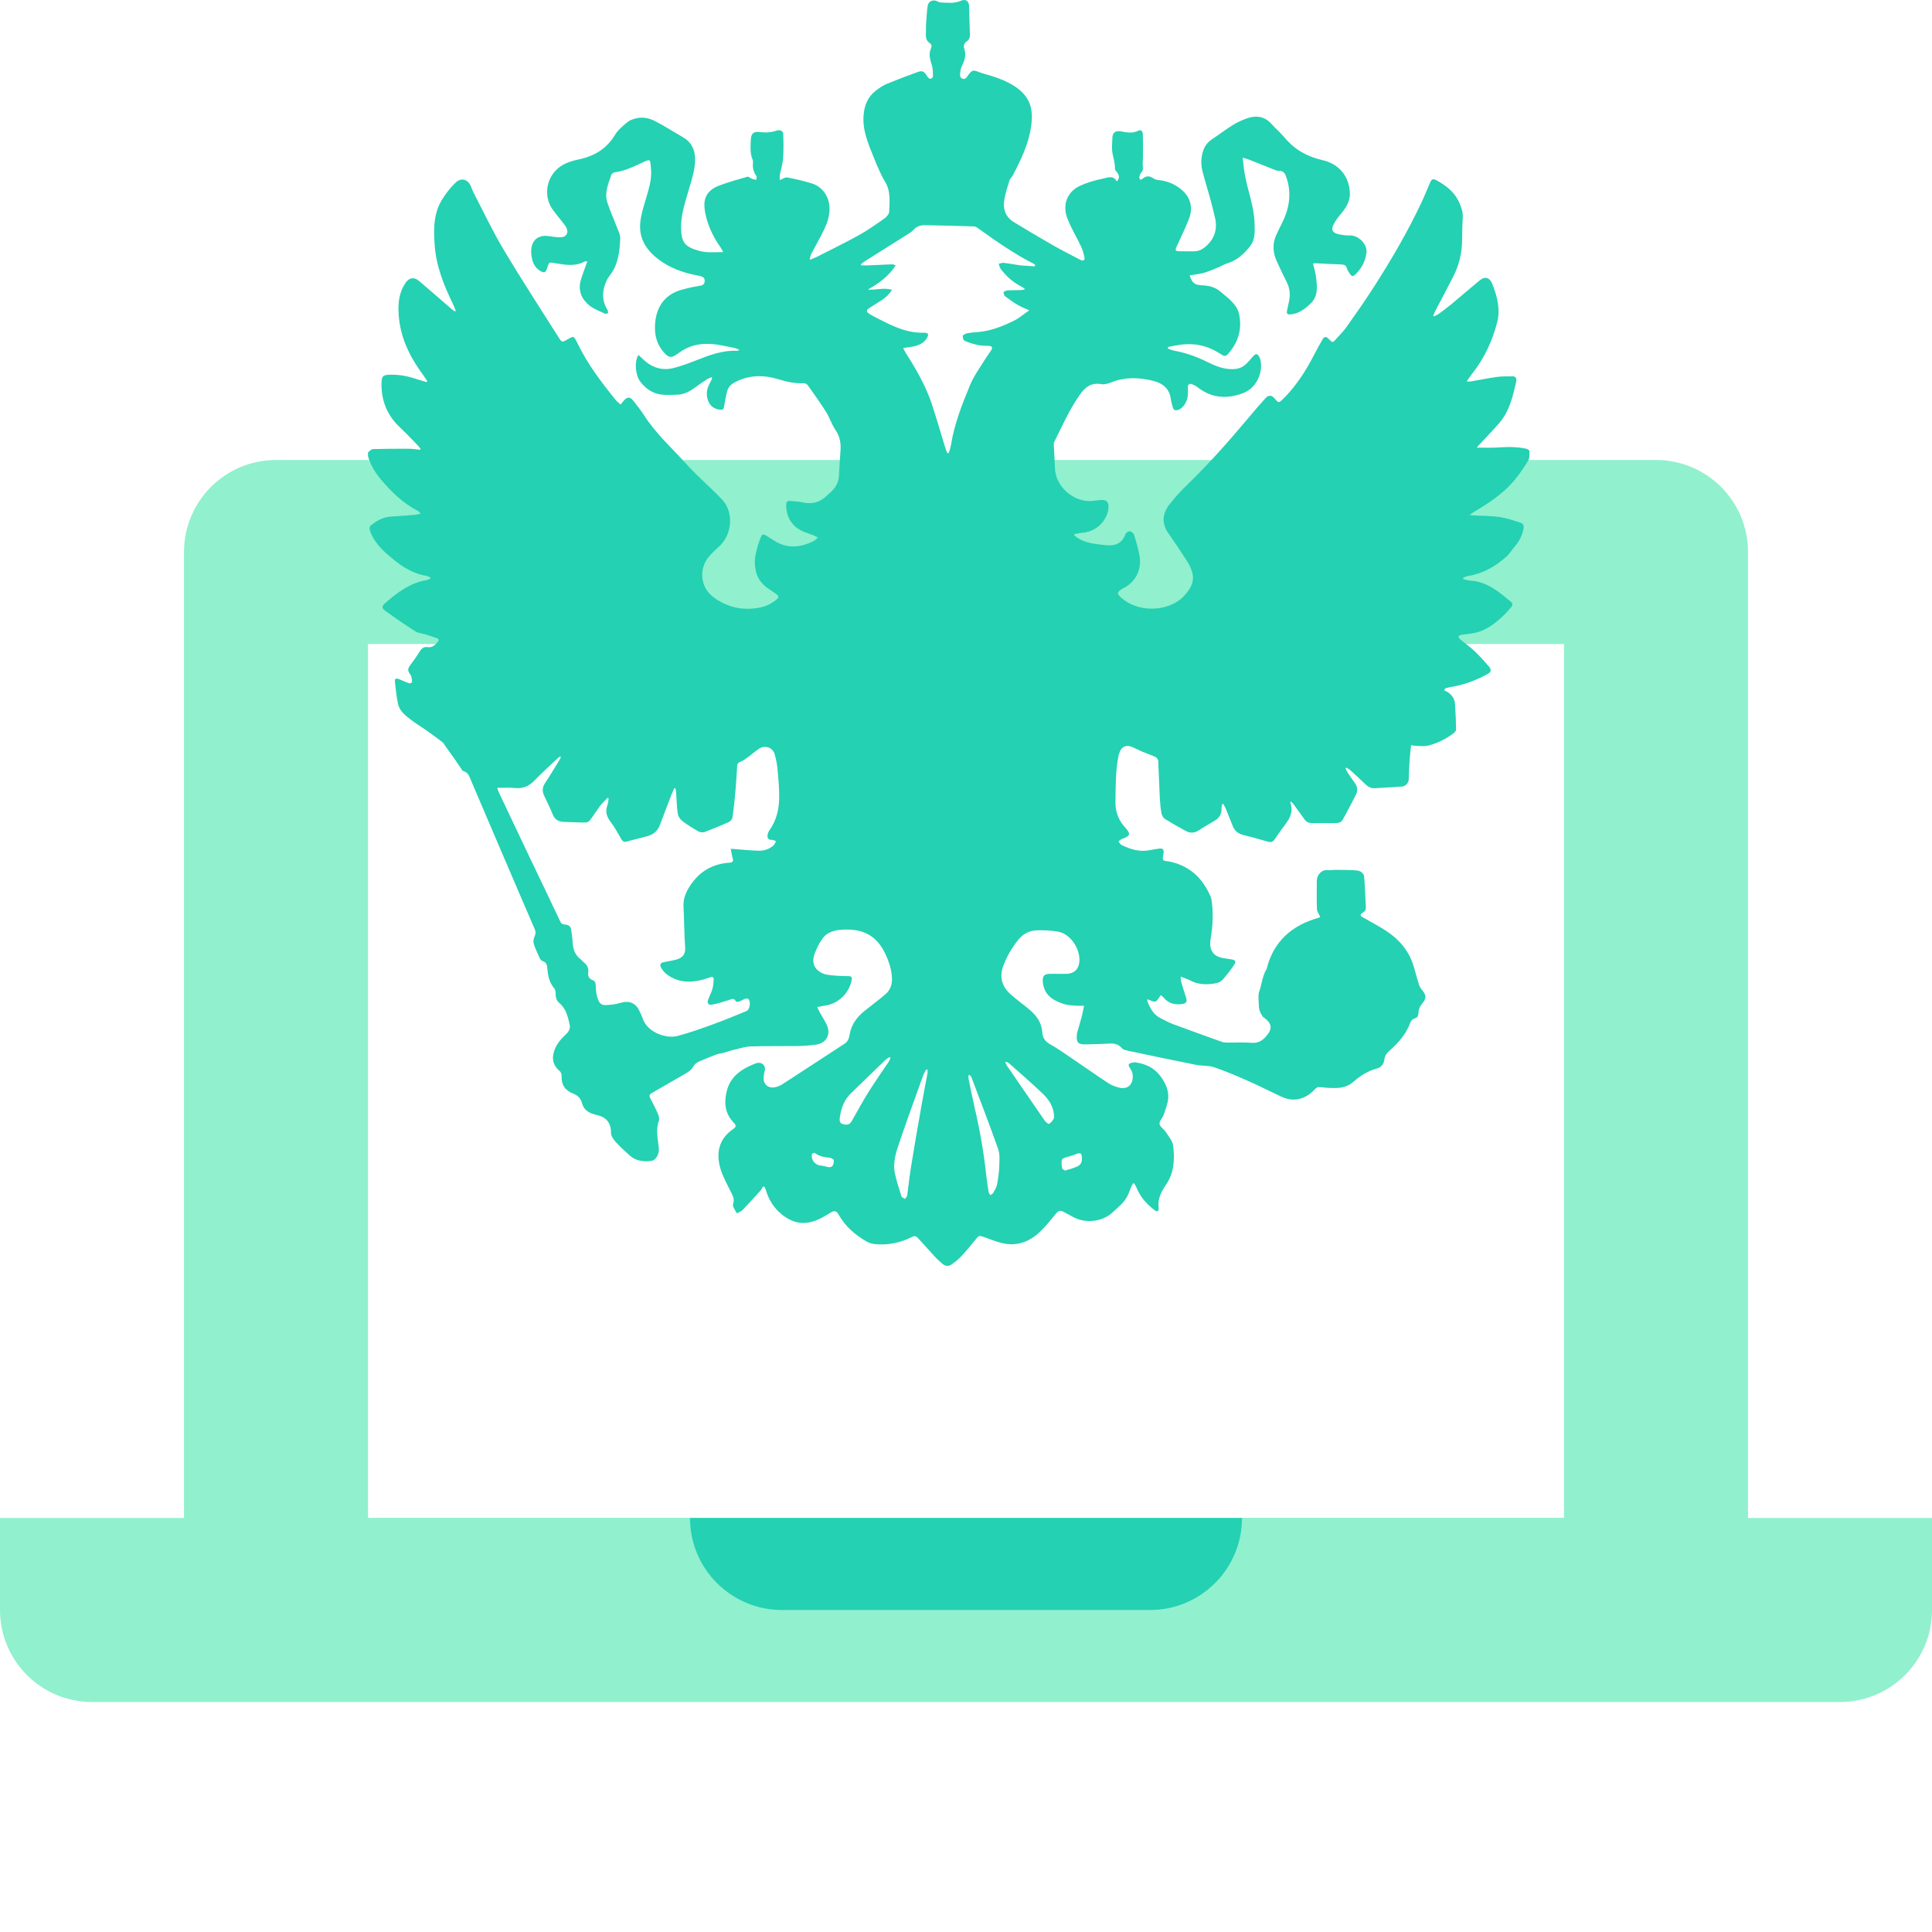 <svg width="42" height="42" viewBox="0 0 42 42" fill="none" xmlns="http://www.w3.org/2000/svg">
<g clip-path="url(#clip0_23444_3848)">
<path fill-rule="evenodd" clip-rule="evenodd" d="M6 10C4.895 10 4 10.895 4 12V36H38V12C38 10.895 37.105 10 36 10H6ZM34 14H8V33H34V14Z" fill="#91F0CE"/>
<path d="M0 33H42V35C42 36.105 41.105 37 40 37H2C0.895 37 0 36.105 0 35V33Z" fill="#91F0CE"/>
<path d="M15 33H27C27 34.105 26.105 35 25 35H17C15.895 35 15 34.105 15 33Z" fill="#24D1B2"/>
<path d="M8 9.914C8 9.887 8 9.861 8 9.834C8.036 9.809 8.069 9.764 8.105 9.763C8.362 9.755 8.62 9.755 8.877 9.755C8.963 9.755 9.048 9.769 9.134 9.777C9.137 9.769 9.139 9.761 9.142 9.755C9.121 9.729 9.1 9.701 9.077 9.677C8.95 9.546 8.824 9.412 8.691 9.288C8.412 9.024 8.284 8.701 8.294 8.32C8.297 8.177 8.325 8.152 8.47 8.146C8.68 8.138 8.88 8.18 9.077 8.248C9.142 8.27 9.208 8.286 9.273 8.306C9.278 8.299 9.284 8.291 9.289 8.285C9.252 8.232 9.218 8.175 9.179 8.123C8.875 7.71 8.67 7.259 8.662 6.734C8.659 6.528 8.694 6.334 8.809 6.159C8.892 6.033 9.001 6.014 9.114 6.111C9.352 6.313 9.586 6.52 9.823 6.723C9.844 6.741 9.869 6.755 9.89 6.77C9.896 6.765 9.903 6.76 9.909 6.755C9.888 6.707 9.87 6.658 9.848 6.612C9.651 6.206 9.484 5.793 9.45 5.336C9.424 4.98 9.421 4.628 9.625 4.315C9.704 4.192 9.796 4.073 9.903 3.971C10.027 3.851 10.179 3.898 10.24 4.058C10.256 4.1 10.272 4.144 10.293 4.184C10.511 4.604 10.713 5.034 10.956 5.439C11.335 6.077 11.742 6.697 12.138 7.325C12.215 7.448 12.217 7.448 12.346 7.374C12.472 7.301 12.472 7.301 12.54 7.434C12.543 7.44 12.548 7.448 12.551 7.455C12.768 7.91 13.071 8.307 13.386 8.697C13.415 8.732 13.454 8.76 13.49 8.794C13.52 8.758 13.54 8.734 13.561 8.71C13.636 8.621 13.7 8.622 13.769 8.713C13.845 8.813 13.927 8.911 13.995 9.018C14.249 9.42 14.604 9.735 14.917 10.084C15.161 10.355 15.442 10.591 15.694 10.856C15.953 11.126 15.92 11.61 15.646 11.867C15.563 11.944 15.479 12.02 15.407 12.106C15.184 12.371 15.229 12.775 15.508 12.981C15.804 13.201 16.137 13.277 16.498 13.212C16.642 13.187 16.775 13.125 16.888 13.027C16.93 12.989 16.933 12.956 16.886 12.922C16.836 12.886 16.786 12.849 16.734 12.817C16.573 12.718 16.461 12.579 16.427 12.392C16.41 12.297 16.401 12.193 16.418 12.1C16.442 11.961 16.484 11.823 16.534 11.693C16.568 11.602 16.594 11.604 16.674 11.655C16.724 11.686 16.775 11.718 16.825 11.751C17.11 11.935 17.4 11.906 17.689 11.762C17.719 11.746 17.744 11.717 17.782 11.686C17.74 11.665 17.716 11.649 17.69 11.639C17.621 11.612 17.548 11.591 17.479 11.562C17.227 11.46 17.086 11.244 17.091 10.971C17.093 10.912 17.115 10.885 17.174 10.89C17.261 10.898 17.351 10.9 17.437 10.919C17.645 10.969 17.824 10.924 17.976 10.774C18.005 10.745 18.036 10.72 18.067 10.693C18.167 10.599 18.23 10.488 18.238 10.349C18.249 10.173 18.256 9.995 18.27 9.819C18.285 9.65 18.265 9.496 18.164 9.349C18.08 9.226 18.034 9.076 17.955 8.95C17.832 8.755 17.697 8.567 17.563 8.378C17.545 8.353 17.503 8.328 17.472 8.33C17.282 8.341 17.102 8.299 16.92 8.244C16.597 8.146 16.274 8.149 15.967 8.315C15.878 8.364 15.82 8.432 15.801 8.53C15.78 8.635 15.755 8.74 15.739 8.845C15.731 8.9 15.704 8.911 15.657 8.907C15.502 8.892 15.41 8.802 15.376 8.651C15.348 8.53 15.378 8.424 15.436 8.32C15.454 8.286 15.468 8.251 15.483 8.217C15.476 8.212 15.471 8.206 15.465 8.201C15.437 8.214 15.407 8.222 15.381 8.238C15.295 8.294 15.21 8.349 15.129 8.411C15.016 8.496 14.896 8.567 14.751 8.579C14.665 8.585 14.58 8.584 14.492 8.585C14.252 8.588 14.063 8.488 13.919 8.296C13.811 8.151 13.787 7.86 13.879 7.716C13.922 7.757 13.964 7.797 14.008 7.836C14.194 8.002 14.41 8.06 14.649 7.999C14.812 7.957 14.972 7.897 15.129 7.836C15.418 7.723 15.704 7.61 16.024 7.627C16.033 7.627 16.045 7.619 16.078 7.606C16.033 7.589 16.008 7.574 15.982 7.568C15.852 7.542 15.725 7.513 15.596 7.493C15.302 7.448 15.022 7.482 14.775 7.661C14.74 7.687 14.703 7.708 14.667 7.731C14.598 7.774 14.538 7.766 14.478 7.708C14.323 7.561 14.245 7.372 14.239 7.169C14.226 6.771 14.383 6.403 14.856 6.289C14.921 6.272 14.985 6.255 15.051 6.242C15.111 6.229 15.172 6.222 15.234 6.209C15.292 6.198 15.319 6.164 15.319 6.103C15.319 6.04 15.282 6.019 15.232 6.004C15.203 5.996 15.174 5.991 15.145 5.985C14.841 5.927 14.559 5.825 14.308 5.633C14.045 5.431 13.889 5.182 13.918 4.85C13.932 4.678 13.987 4.509 14.036 4.341C14.098 4.124 14.173 3.911 14.153 3.679C14.132 3.44 14.147 3.449 13.935 3.548C13.753 3.633 13.572 3.719 13.367 3.745C13.338 3.748 13.296 3.777 13.288 3.803C13.226 3.998 13.133 4.194 13.204 4.405C13.262 4.583 13.341 4.754 13.407 4.929C13.438 5.011 13.486 5.097 13.483 5.181C13.473 5.47 13.44 5.756 13.251 5.995C13.222 6.032 13.197 6.075 13.178 6.121C13.086 6.329 13.083 6.536 13.205 6.736C13.218 6.755 13.217 6.784 13.222 6.809C13.196 6.812 13.165 6.826 13.147 6.817C13.031 6.762 12.905 6.717 12.808 6.637C12.643 6.503 12.567 6.321 12.622 6.106C12.648 6.006 12.688 5.907 12.722 5.809C12.735 5.77 12.75 5.731 12.768 5.683C12.739 5.683 12.721 5.678 12.71 5.685C12.514 5.79 12.309 5.764 12.104 5.727C11.91 5.693 11.946 5.686 11.886 5.854C11.862 5.922 11.829 5.935 11.765 5.901C11.618 5.825 11.569 5.691 11.552 5.542C11.519 5.269 11.66 5.087 11.944 5.135C12.023 5.148 12.104 5.158 12.185 5.158C12.317 5.158 12.372 5.05 12.304 4.934C12.291 4.913 12.278 4.893 12.264 4.874C12.177 4.761 12.083 4.653 12.002 4.536C11.826 4.278 11.871 3.913 12.093 3.693C12.23 3.558 12.404 3.503 12.584 3.465C12.926 3.394 13.192 3.23 13.375 2.924C13.438 2.819 13.543 2.737 13.638 2.656C13.685 2.616 13.75 2.593 13.811 2.577C13.964 2.534 14.115 2.567 14.249 2.637C14.454 2.744 14.648 2.868 14.848 2.984C15.1 3.131 15.134 3.372 15.1 3.622C15.071 3.826 15.001 4.023 14.945 4.221C14.877 4.454 14.806 4.685 14.806 4.929C14.806 5.266 14.88 5.366 15.205 5.455C15.37 5.5 15.537 5.479 15.723 5.481C15.697 5.436 15.684 5.407 15.667 5.381C15.531 5.192 15.426 4.985 15.363 4.761C15.332 4.654 15.31 4.539 15.313 4.43C15.321 4.234 15.445 4.107 15.618 4.04C15.823 3.963 16.035 3.902 16.247 3.842C16.272 3.834 16.309 3.872 16.343 3.885C16.374 3.897 16.406 3.903 16.439 3.911C16.442 3.884 16.456 3.845 16.444 3.829C16.379 3.738 16.358 3.64 16.369 3.532C16.371 3.514 16.369 3.493 16.363 3.477C16.301 3.335 16.317 3.186 16.322 3.039C16.327 2.902 16.385 2.852 16.518 2.87C16.644 2.887 16.762 2.881 16.883 2.839C16.957 2.813 17.025 2.847 17.027 2.912C17.033 3.091 17.036 3.27 17.023 3.449C17.015 3.567 16.975 3.683 16.954 3.801C16.946 3.842 16.952 3.885 16.952 3.914C17.017 3.89 17.07 3.85 17.114 3.858C17.295 3.892 17.476 3.934 17.653 3.989C17.881 4.06 18.026 4.276 18.033 4.515C18.041 4.741 17.947 4.934 17.849 5.124C17.779 5.258 17.705 5.389 17.635 5.521C17.619 5.552 17.616 5.588 17.602 5.646C17.666 5.622 17.706 5.609 17.744 5.591C18.052 5.434 18.365 5.282 18.669 5.114C18.861 5.008 19.041 4.88 19.221 4.753C19.27 4.719 19.328 4.656 19.33 4.604C19.338 4.378 19.367 4.147 19.234 3.939C19.191 3.871 19.157 3.797 19.123 3.724C19.076 3.622 19.031 3.519 18.991 3.414C18.873 3.12 18.745 2.828 18.774 2.498C18.792 2.29 18.864 2.106 19.036 1.973C19.11 1.917 19.189 1.86 19.275 1.825C19.498 1.733 19.722 1.647 19.95 1.566C20.058 1.527 20.092 1.553 20.163 1.668C20.176 1.689 20.205 1.712 20.228 1.713C20.247 1.713 20.282 1.682 20.282 1.666C20.281 1.586 20.282 1.502 20.26 1.426C20.224 1.306 20.182 1.187 20.234 1.067C20.258 1.011 20.258 0.967 20.216 0.94C20.119 0.877 20.124 0.786 20.129 0.691C20.132 0.639 20.128 0.589 20.131 0.537C20.14 0.403 20.147 0.269 20.165 0.137C20.179 0.025 20.282 -0.02 20.381 0.03C20.4 0.04 20.42 0.053 20.441 0.053C20.593 0.058 20.744 0.082 20.891 0.016C20.99 -0.028 21.064 0.022 21.067 0.13C21.074 0.334 21.076 0.539 21.085 0.742C21.088 0.81 21.071 0.862 21.014 0.902C20.961 0.941 20.94 0.993 20.962 1.057C21.006 1.183 20.977 1.3 20.921 1.414C20.898 1.46 20.88 1.51 20.877 1.558C20.872 1.613 20.853 1.687 20.927 1.712C20.995 1.734 21.021 1.668 21.055 1.623C21.132 1.523 21.158 1.516 21.276 1.565C21.313 1.579 21.352 1.592 21.39 1.603C21.608 1.663 21.823 1.733 22.017 1.85C22.405 2.086 22.471 2.375 22.414 2.755C22.36 3.136 22.193 3.477 22.017 3.813C21.998 3.85 21.959 3.881 21.946 3.919C21.906 4.048 21.864 4.178 21.838 4.312C21.794 4.528 21.848 4.714 22.048 4.833C22.324 5 22.6 5.166 22.88 5.326C23.075 5.437 23.277 5.539 23.477 5.644C23.547 5.68 23.585 5.664 23.576 5.604C23.561 5.521 23.538 5.437 23.503 5.362C23.403 5.148 23.275 4.945 23.196 4.725C23.093 4.439 23.209 4.165 23.476 4.04C23.632 3.968 23.803 3.918 23.973 3.884C24.073 3.864 24.202 3.8 24.278 3.945C24.338 3.882 24.34 3.826 24.291 3.756C24.272 3.729 24.239 3.698 24.239 3.669C24.241 3.551 24.204 3.441 24.184 3.328C24.165 3.218 24.178 3.102 24.183 2.991C24.186 2.882 24.254 2.837 24.362 2.855C24.491 2.878 24.62 2.907 24.748 2.84C24.806 2.81 24.842 2.86 24.843 2.905C24.85 3.076 24.847 3.247 24.847 3.419C24.847 3.48 24.837 3.541 24.843 3.601C24.85 3.661 24.852 3.709 24.806 3.758C24.784 3.78 24.774 3.819 24.767 3.851C24.764 3.868 24.78 3.889 24.787 3.908C24.803 3.902 24.822 3.898 24.835 3.887C24.918 3.819 24.987 3.818 25.074 3.877C25.104 3.897 25.142 3.91 25.178 3.913C25.38 3.932 25.557 4.007 25.707 4.142C25.801 4.228 25.864 4.33 25.885 4.459C25.908 4.593 25.867 4.716 25.817 4.833C25.743 5.014 25.656 5.19 25.575 5.37C25.543 5.442 25.554 5.46 25.635 5.462C25.74 5.465 25.845 5.462 25.95 5.463C26.047 5.465 26.127 5.429 26.2 5.368C26.4 5.202 26.471 4.985 26.415 4.74C26.347 4.439 26.26 4.142 26.174 3.847C26.139 3.722 26.106 3.6 26.118 3.467C26.134 3.285 26.19 3.128 26.354 3.023C26.507 2.923 26.652 2.81 26.807 2.714C26.904 2.655 27.011 2.606 27.119 2.569C27.311 2.505 27.489 2.529 27.634 2.687C27.73 2.792 27.838 2.887 27.93 2.995C28.148 3.257 28.424 3.407 28.752 3.482C29.13 3.567 29.338 3.86 29.346 4.208C29.349 4.397 29.24 4.546 29.12 4.686C29.07 4.745 29.025 4.811 28.991 4.879C28.934 4.997 28.963 5.058 29.094 5.09C29.18 5.111 29.269 5.121 29.358 5.119C29.534 5.118 29.727 5.31 29.706 5.489C29.687 5.651 29.624 5.788 29.519 5.909C29.408 6.037 29.383 6.033 29.303 5.882C29.294 5.865 29.283 5.848 29.278 5.83C29.262 5.767 29.22 5.751 29.159 5.749C28.968 5.744 28.779 5.731 28.589 5.722C28.576 5.722 28.563 5.727 28.544 5.73C28.568 5.833 28.6 5.93 28.611 6.03C28.634 6.232 28.661 6.439 28.487 6.604C28.367 6.717 28.241 6.812 28.072 6.833C27.982 6.844 27.964 6.825 27.982 6.738C27.993 6.679 28.006 6.621 28.019 6.565C28.054 6.416 28.043 6.272 27.972 6.134C27.898 5.987 27.83 5.838 27.76 5.689C27.663 5.483 27.657 5.276 27.763 5.069C27.794 5.009 27.82 4.948 27.851 4.888C28.02 4.564 28.088 4.229 27.97 3.871C27.941 3.784 27.914 3.709 27.801 3.714C27.762 3.716 27.721 3.696 27.684 3.682C27.507 3.612 27.331 3.541 27.153 3.47C27.114 3.456 27.075 3.446 27.014 3.427C27.032 3.564 27.041 3.68 27.062 3.795C27.125 4.149 27.263 4.486 27.273 4.851C27.277 5.022 27.294 5.2 27.18 5.347C27.045 5.521 26.885 5.667 26.664 5.73C26.613 5.744 26.568 5.777 26.518 5.798C26.405 5.844 26.294 5.896 26.176 5.93C26.076 5.959 25.968 5.967 25.863 5.987C25.914 6.151 25.972 6.197 26.136 6.203C26.287 6.209 26.426 6.243 26.543 6.35C26.601 6.402 26.665 6.447 26.722 6.5C26.819 6.592 26.907 6.692 26.936 6.825C27.001 7.13 26.932 7.405 26.736 7.648C26.652 7.753 26.633 7.763 26.525 7.69C26.248 7.508 25.948 7.448 25.625 7.5C25.548 7.511 25.47 7.529 25.392 7.543C25.392 7.555 25.392 7.566 25.392 7.579C25.436 7.594 25.48 7.615 25.525 7.623C25.775 7.669 26.011 7.753 26.239 7.865C26.392 7.941 26.547 8.01 26.725 8.023C26.866 8.033 26.987 8.012 27.088 7.913C27.137 7.867 27.182 7.816 27.224 7.765C27.302 7.671 27.342 7.676 27.389 7.789C27.395 7.807 27.402 7.824 27.405 7.842C27.457 8.118 27.302 8.437 27.038 8.54C26.694 8.676 26.357 8.664 26.048 8.429C26.006 8.396 25.959 8.369 25.909 8.351C25.858 8.332 25.825 8.357 25.824 8.412C25.822 8.469 25.824 8.525 25.822 8.582C25.817 8.731 25.717 8.882 25.606 8.913C25.551 8.928 25.51 8.918 25.496 8.855C25.483 8.797 25.46 8.742 25.454 8.684C25.428 8.451 25.279 8.332 25.071 8.28C24.769 8.204 24.467 8.191 24.168 8.309C24.097 8.336 24.013 8.364 23.942 8.351C23.716 8.311 23.587 8.419 23.467 8.592C23.246 8.91 23.091 9.26 22.92 9.604C22.91 9.625 22.907 9.651 22.909 9.674C22.917 9.843 22.928 10.011 22.934 10.181C22.947 10.594 23.369 10.946 23.779 10.887C23.842 10.877 23.907 10.87 23.971 10.87C24.042 10.87 24.089 10.909 24.096 10.982C24.099 11.024 24.097 11.069 24.088 11.11C24.023 11.376 23.795 11.563 23.522 11.583C23.466 11.588 23.411 11.602 23.354 11.612C23.353 11.62 23.351 11.628 23.351 11.634C23.377 11.655 23.401 11.678 23.429 11.696C23.613 11.812 23.823 11.828 24.031 11.851C24.228 11.873 24.388 11.825 24.464 11.617C24.475 11.584 24.529 11.546 24.559 11.55C24.595 11.554 24.645 11.594 24.654 11.63C24.7 11.772 24.74 11.917 24.769 12.064C24.831 12.376 24.69 12.655 24.411 12.792C24.386 12.804 24.365 12.82 24.344 12.836C24.294 12.875 24.29 12.91 24.34 12.96C24.706 13.335 25.41 13.312 25.741 12.954C25.877 12.807 25.976 12.645 25.917 12.439C25.892 12.348 25.845 12.259 25.793 12.179C25.666 11.98 25.533 11.783 25.397 11.589C25.249 11.379 25.271 11.169 25.415 10.977C25.535 10.819 25.672 10.672 25.814 10.535C26.294 10.069 26.733 9.569 27.163 9.057C27.277 8.921 27.392 8.785 27.512 8.655C27.573 8.587 27.637 8.588 27.694 8.647C27.728 8.68 27.767 8.742 27.799 8.74C27.839 8.737 27.878 8.682 27.917 8.65C27.931 8.637 27.943 8.622 27.956 8.609C28.201 8.349 28.393 8.052 28.556 7.734C28.619 7.613 28.686 7.493 28.753 7.374C28.786 7.316 28.831 7.313 28.878 7.361C28.892 7.376 28.91 7.39 28.925 7.406C28.959 7.443 28.986 7.439 29.018 7.401C29.102 7.303 29.198 7.214 29.272 7.109C29.479 6.817 29.684 6.524 29.876 6.224C30.252 5.638 30.603 5.035 30.9 4.405C30.968 4.262 31.024 4.115 31.089 3.969C31.111 3.916 31.142 3.874 31.212 3.911C31.438 4.031 31.63 4.179 31.733 4.426C31.774 4.525 31.806 4.619 31.799 4.727C31.79 4.888 31.785 5.048 31.785 5.21C31.785 5.489 31.722 5.754 31.598 6.001C31.467 6.261 31.329 6.516 31.195 6.773C31.181 6.802 31.17 6.834 31.157 6.864C31.162 6.868 31.168 6.873 31.173 6.878C31.207 6.86 31.244 6.847 31.275 6.825C31.365 6.759 31.457 6.691 31.544 6.62C31.751 6.448 31.954 6.271 32.161 6.1C32.287 5.996 32.387 6.035 32.442 6.174C32.547 6.44 32.621 6.72 32.547 7.007C32.442 7.421 32.261 7.799 31.995 8.135C31.959 8.18 31.929 8.228 31.884 8.293C31.929 8.293 31.948 8.296 31.967 8.293C32.16 8.261 32.352 8.22 32.546 8.194C32.656 8.18 32.769 8.181 32.882 8.181C32.953 8.181 32.975 8.232 32.961 8.293C32.888 8.619 32.814 8.945 32.586 9.205C32.447 9.364 32.302 9.514 32.158 9.667C32.139 9.688 32.123 9.709 32.105 9.73C32.255 9.73 32.395 9.738 32.536 9.729C32.754 9.714 32.97 9.708 33.185 9.756C33.209 9.761 33.248 9.788 33.248 9.803C33.247 9.874 33.255 9.958 33.221 10.014C33.124 10.173 33.019 10.326 32.899 10.467C32.66 10.745 32.355 10.943 32.042 11.129C32.014 11.145 31.988 11.166 31.946 11.198C31.992 11.202 32.013 11.205 32.034 11.205C32.224 11.216 32.416 11.213 32.604 11.24C32.756 11.263 32.904 11.315 33.051 11.361C33.119 11.383 33.135 11.437 33.117 11.512C33.087 11.649 33.027 11.767 32.937 11.872C32.872 11.946 32.82 12.035 32.748 12.1C32.51 12.313 32.24 12.469 31.919 12.521C31.88 12.527 31.845 12.545 31.808 12.56C31.809 12.569 31.811 12.581 31.812 12.591C31.864 12.602 31.914 12.62 31.966 12.623C32.329 12.644 32.588 12.867 32.848 13.085C32.89 13.12 32.885 13.159 32.852 13.198C32.799 13.259 32.748 13.32 32.689 13.377C32.499 13.558 32.294 13.718 32.024 13.766C31.94 13.781 31.853 13.786 31.769 13.8C31.745 13.803 31.724 13.823 31.701 13.834C31.714 13.855 31.724 13.883 31.743 13.899C31.846 13.984 31.958 14.062 32.055 14.154C32.168 14.261 32.271 14.377 32.373 14.495C32.41 14.538 32.428 14.601 32.36 14.64C32.102 14.787 31.827 14.89 31.531 14.937C31.494 14.944 31.459 14.953 31.422 14.961C31.412 14.978 31.404 14.992 31.394 15.008C31.423 15.023 31.456 15.033 31.481 15.052C31.569 15.115 31.625 15.199 31.631 15.307C31.643 15.491 31.652 15.677 31.654 15.861C31.654 15.889 31.623 15.922 31.598 15.942C31.43 16.066 31.245 16.16 31.042 16.21C30.961 16.229 30.872 16.216 30.788 16.215C30.755 16.215 30.721 16.205 30.677 16.2C30.666 16.307 30.651 16.407 30.645 16.507C30.635 16.654 30.629 16.799 30.624 16.946C30.622 17.019 30.558 17.095 30.475 17.1C30.28 17.114 30.084 17.122 29.889 17.135C29.81 17.14 29.75 17.111 29.693 17.058C29.58 16.95 29.466 16.845 29.351 16.74C29.327 16.719 29.296 16.706 29.269 16.688C29.262 16.693 29.256 16.699 29.251 16.704C29.264 16.732 29.275 16.759 29.291 16.785C29.341 16.861 29.391 16.938 29.446 17.011C29.511 17.096 29.524 17.185 29.474 17.282C29.378 17.466 29.285 17.651 29.183 17.831C29.165 17.862 29.112 17.89 29.073 17.891C28.894 17.898 28.713 17.89 28.532 17.894C28.453 17.896 28.398 17.869 28.355 17.807C28.279 17.702 28.204 17.597 28.128 17.492C28.112 17.471 28.093 17.452 28.075 17.433C28.066 17.433 28.056 17.434 28.046 17.434C28.143 17.688 27.993 17.854 27.862 18.028C27.809 18.099 27.762 18.174 27.71 18.247C27.675 18.298 27.631 18.317 27.565 18.298C27.386 18.245 27.203 18.196 27.022 18.15C26.917 18.124 26.843 18.062 26.802 17.965C26.748 17.835 26.698 17.701 26.643 17.57C26.63 17.538 26.609 17.507 26.593 17.476C26.586 17.478 26.578 17.479 26.572 17.479C26.565 17.51 26.554 17.541 26.555 17.57C26.56 17.689 26.512 17.778 26.412 17.838C26.297 17.907 26.179 17.972 26.068 18.046C25.976 18.108 25.88 18.119 25.787 18.069C25.63 17.985 25.477 17.898 25.326 17.804C25.289 17.78 25.257 17.725 25.249 17.68C25.229 17.57 25.22 17.457 25.213 17.344C25.2 17.076 25.192 16.808 25.178 16.539C25.176 16.51 25.149 16.47 25.121 16.457C25.024 16.412 24.923 16.378 24.824 16.337C24.748 16.305 24.674 16.263 24.596 16.233C24.48 16.187 24.381 16.236 24.34 16.352C24.328 16.384 24.317 16.418 24.311 16.452C24.249 16.778 24.254 17.11 24.249 17.439C24.246 17.654 24.32 17.836 24.464 17.994C24.588 18.132 24.572 18.172 24.394 18.237C24.365 18.248 24.34 18.272 24.314 18.292C24.335 18.317 24.352 18.353 24.38 18.368C24.575 18.465 24.779 18.527 25 18.481C25.066 18.468 25.133 18.456 25.199 18.448C25.279 18.439 25.302 18.461 25.296 18.54C25.291 18.594 25.265 18.662 25.288 18.694C25.31 18.724 25.384 18.72 25.434 18.731C25.867 18.825 26.148 19.094 26.318 19.493C26.334 19.532 26.341 19.576 26.345 19.618C26.379 19.884 26.362 20.147 26.318 20.411C26.279 20.646 26.368 20.795 26.602 20.829C26.66 20.837 26.718 20.848 26.777 20.858C26.856 20.873 26.877 20.9 26.835 20.966C26.757 21.084 26.668 21.196 26.575 21.302C26.541 21.341 26.48 21.367 26.428 21.376C26.241 21.41 26.055 21.409 25.879 21.317C25.817 21.284 25.748 21.263 25.667 21.231C25.672 21.284 25.67 21.317 25.678 21.346C25.712 21.462 25.748 21.577 25.785 21.691C25.811 21.77 25.791 21.812 25.711 21.825C25.557 21.848 25.415 21.825 25.307 21.698C25.286 21.672 25.259 21.653 25.236 21.632C25.192 21.686 25.163 21.758 25.116 21.772C25.07 21.787 25.005 21.741 24.945 21.722C24.945 21.74 24.94 21.761 24.947 21.775C25.006 21.922 25.078 22.06 25.229 22.134C25.317 22.177 25.401 22.226 25.491 22.26C25.846 22.392 26.202 22.52 26.559 22.648C26.597 22.662 26.643 22.664 26.686 22.665C26.864 22.667 27.041 22.657 27.219 22.67C27.347 22.678 27.434 22.628 27.513 22.541C27.67 22.368 27.659 22.25 27.47 22.116C27.463 22.111 27.453 22.108 27.45 22.102C27.426 22.056 27.395 22.014 27.382 21.966C27.368 21.913 27.363 21.855 27.363 21.8C27.361 21.717 27.348 21.628 27.374 21.556C27.432 21.394 27.442 21.217 27.534 21.066C27.536 21.065 27.536 21.061 27.537 21.058C27.686 20.466 28.08 20.12 28.653 19.955C28.673 19.95 28.691 19.941 28.702 19.936C28.674 19.873 28.631 19.818 28.629 19.763C28.621 19.559 28.626 19.354 28.626 19.149C28.626 19.03 28.723 18.899 28.865 18.917C28.917 18.923 28.971 18.909 29.025 18.91C29.183 18.912 29.341 18.909 29.498 18.923C29.571 18.93 29.648 18.978 29.656 19.062C29.674 19.282 29.679 19.501 29.692 19.721C29.695 19.776 29.677 19.81 29.629 19.839C29.559 19.879 29.564 19.907 29.631 19.944C29.805 20.044 29.984 20.136 30.151 20.247C30.427 20.433 30.635 20.68 30.732 21.007C30.772 21.139 30.806 21.275 30.848 21.407C30.861 21.446 30.885 21.485 30.911 21.517C31.006 21.63 31.015 21.7 30.919 21.814C30.864 21.88 30.837 21.948 30.834 22.034C30.832 22.089 30.808 22.126 30.747 22.142C30.714 22.15 30.675 22.187 30.664 22.22C30.572 22.476 30.399 22.673 30.199 22.848C30.141 22.899 30.104 22.954 30.096 23.03C30.084 23.132 30.026 23.203 29.931 23.229C29.727 23.282 29.559 23.397 29.404 23.531C29.299 23.62 29.175 23.649 29.046 23.652C28.931 23.655 28.815 23.647 28.7 23.633C28.648 23.626 28.621 23.641 28.589 23.675C28.403 23.877 28.151 23.977 27.862 23.843C27.613 23.728 27.369 23.602 27.117 23.492C26.88 23.387 26.639 23.284 26.394 23.201C26.27 23.16 26.127 23.174 25.997 23.148C25.507 23.051 25.02 22.948 24.532 22.845C24.482 22.833 24.417 22.822 24.388 22.786C24.319 22.704 24.235 22.683 24.138 22.686C23.958 22.693 23.777 22.702 23.598 22.704C23.435 22.706 23.398 22.664 23.409 22.502C23.411 22.481 23.413 22.459 23.419 22.439C23.45 22.328 23.485 22.218 23.514 22.107C23.534 22.03 23.548 21.953 23.567 21.864C23.501 21.864 23.453 21.867 23.406 21.864C23.316 21.856 23.222 21.856 23.136 21.829C22.901 21.754 22.702 21.641 22.671 21.359C22.657 21.22 22.694 21.17 22.834 21.17C22.952 21.17 23.072 21.173 23.19 21.17C23.338 21.166 23.43 21.087 23.458 20.95C23.511 20.672 23.293 20.315 23.017 20.257C22.858 20.225 22.692 20.22 22.531 20.225C22.374 20.231 22.238 20.304 22.135 20.432C21.999 20.601 21.891 20.784 21.814 20.987C21.721 21.231 21.776 21.439 21.964 21.609C22.096 21.73 22.245 21.834 22.382 21.95C22.535 22.079 22.647 22.236 22.658 22.442C22.666 22.57 22.728 22.646 22.836 22.706C22.972 22.782 23.101 22.87 23.23 22.959C23.519 23.155 23.805 23.357 24.097 23.549C24.17 23.596 24.257 23.628 24.341 23.647C24.509 23.684 24.622 23.583 24.625 23.413C24.627 23.345 24.614 23.29 24.574 23.234C24.511 23.145 24.525 23.117 24.632 23.098C24.648 23.095 24.664 23.093 24.68 23.095C24.903 23.124 25.094 23.213 25.229 23.397C25.333 23.537 25.409 23.699 25.396 23.875C25.386 23.998 25.336 24.119 25.296 24.238C25.271 24.308 25.197 24.377 25.208 24.435C25.22 24.502 25.309 24.55 25.349 24.616C25.409 24.71 25.493 24.807 25.504 24.91C25.54 25.206 25.525 25.503 25.344 25.761C25.238 25.915 25.16 26.076 25.189 26.272C25.192 26.291 25.179 26.327 25.165 26.331C25.149 26.338 25.12 26.323 25.102 26.31C24.931 26.18 24.79 26.023 24.708 25.821C24.695 25.789 24.672 25.758 24.656 25.727C24.646 25.727 24.638 25.727 24.629 25.727C24.606 25.777 24.58 25.824 24.562 25.876C24.522 25.995 24.459 26.101 24.369 26.188C24.304 26.249 24.239 26.31 24.173 26.369C23.952 26.564 23.592 26.601 23.33 26.457C23.257 26.417 23.185 26.377 23.11 26.338C23.047 26.306 23.004 26.325 22.959 26.38C22.847 26.517 22.736 26.656 22.608 26.779C22.413 26.965 22.172 27.076 21.898 27.044C21.73 27.024 21.568 26.955 21.407 26.898C21.281 26.855 21.282 26.853 21.2 26.956C21.101 27.081 20.998 27.202 20.891 27.317C20.833 27.38 20.764 27.433 20.694 27.483C20.623 27.535 20.549 27.531 20.481 27.468C20.434 27.425 20.383 27.384 20.339 27.336C20.211 27.197 20.087 27.057 19.959 26.918C19.926 26.879 19.887 26.858 19.832 26.887C19.58 27.016 19.312 27.073 19.031 27.047C18.968 27.042 18.902 27.024 18.847 26.994C18.59 26.848 18.372 26.659 18.227 26.398C18.188 26.328 18.141 26.314 18.075 26.351C18.007 26.39 17.941 26.432 17.873 26.469C17.647 26.593 17.403 26.634 17.17 26.514C16.907 26.378 16.733 26.154 16.647 25.866C16.642 25.847 16.633 25.829 16.626 25.811C16.615 25.803 16.603 25.797 16.592 25.789C16.571 25.823 16.553 25.86 16.526 25.889C16.4 26.029 16.274 26.168 16.143 26.304C16.111 26.338 16.061 26.352 16.019 26.377C15.993 26.33 15.962 26.283 15.941 26.233C15.931 26.212 15.931 26.183 15.94 26.162C15.973 26.06 15.924 25.983 15.882 25.897C15.801 25.734 15.71 25.571 15.66 25.398C15.563 25.062 15.63 24.763 15.924 24.555C16.012 24.492 16.015 24.474 15.938 24.392C15.809 24.251 15.755 24.091 15.77 23.899C15.804 23.462 16.046 23.266 16.431 23.116C16.537 23.074 16.665 23.148 16.621 23.294C16.61 23.329 16.607 23.368 16.602 23.405C16.582 23.541 16.671 23.649 16.808 23.641C16.875 23.637 16.946 23.61 17.002 23.575C17.456 23.282 17.907 22.983 18.361 22.689C18.432 22.644 18.456 22.573 18.469 22.499C18.504 22.273 18.63 22.105 18.805 21.968C18.955 21.85 19.107 21.735 19.252 21.611C19.349 21.527 19.394 21.414 19.391 21.279C19.386 21.073 19.32 20.886 19.23 20.703C19.042 20.327 18.74 20.178 18.285 20.212C18.136 20.223 17.979 20.268 17.886 20.396C17.81 20.498 17.752 20.617 17.708 20.737C17.64 20.927 17.702 21.076 17.879 21.158C17.949 21.191 18.034 21.197 18.113 21.205C18.228 21.217 18.344 21.217 18.459 21.221C18.5 21.223 18.525 21.239 18.517 21.288C18.475 21.567 18.244 21.806 17.965 21.856C17.904 21.867 17.84 21.879 17.765 21.892C17.787 21.94 17.803 21.977 17.823 22.011C17.873 22.103 17.934 22.19 17.976 22.286C18.067 22.491 17.963 22.678 17.742 22.709C17.61 22.728 17.476 22.738 17.341 22.74C17.002 22.744 16.663 22.738 16.324 22.748C16.214 22.751 16.104 22.785 15.996 22.811C15.902 22.833 15.81 22.864 15.718 22.89C15.67 22.903 15.617 22.907 15.57 22.925C15.441 22.974 15.311 23.025 15.185 23.082C15.145 23.101 15.101 23.134 15.08 23.172C15.04 23.248 14.98 23.295 14.909 23.335C14.662 23.476 14.417 23.621 14.169 23.762C14.121 23.789 14.108 23.822 14.136 23.873C14.192 23.983 14.25 24.093 14.299 24.206C14.32 24.256 14.341 24.322 14.323 24.367C14.249 24.568 14.305 24.767 14.323 24.963C14.334 25.08 14.262 25.224 14.16 25.236C13.997 25.256 13.835 25.244 13.703 25.13C13.591 25.033 13.482 24.931 13.383 24.823C13.335 24.77 13.283 24.694 13.283 24.628C13.283 24.397 13.175 24.282 12.953 24.233C12.819 24.204 12.692 24.137 12.653 23.983C12.626 23.877 12.559 23.812 12.459 23.773C12.281 23.705 12.199 23.578 12.209 23.386C12.21 23.353 12.194 23.308 12.17 23.287C12.028 23.168 11.989 23.025 12.047 22.848C12.094 22.701 12.191 22.591 12.299 22.489C12.359 22.433 12.403 22.368 12.385 22.282C12.346 22.107 12.309 21.929 12.159 21.804C12.099 21.754 12.08 21.688 12.08 21.611C12.08 21.57 12.075 21.519 12.051 21.489C11.949 21.37 11.915 21.231 11.902 21.081C11.896 21.002 11.891 20.918 11.789 20.89C11.766 20.884 11.744 20.852 11.732 20.826C11.687 20.726 11.637 20.625 11.605 20.522C11.59 20.475 11.598 20.411 11.619 20.364C11.647 20.304 11.65 20.259 11.624 20.198C11.346 19.556 11.072 18.913 10.797 18.272C10.613 17.843 10.431 17.412 10.246 16.982C10.208 16.893 10.184 16.791 10.069 16.761C10.048 16.756 10.035 16.722 10.019 16.699C9.97 16.63 9.924 16.559 9.875 16.489C9.814 16.402 9.751 16.315 9.688 16.228C9.665 16.195 9.646 16.157 9.615 16.132C9.494 16.039 9.371 15.948 9.245 15.861C9.137 15.785 9.022 15.719 8.919 15.636C8.804 15.548 8.685 15.452 8.652 15.302C8.62 15.146 8.602 14.984 8.586 14.826C8.578 14.752 8.607 14.737 8.68 14.766C8.753 14.795 8.822 14.829 8.896 14.855C8.914 14.861 8.959 14.835 8.959 14.829C8.953 14.776 8.953 14.713 8.924 14.671C8.858 14.575 8.856 14.543 8.927 14.448C8.996 14.356 9.063 14.262 9.122 14.165C9.163 14.099 9.211 14.055 9.292 14.068C9.395 14.085 9.457 14.023 9.517 13.955C9.549 13.92 9.541 13.891 9.499 13.874C9.423 13.847 9.347 13.821 9.271 13.797C9.19 13.771 9.097 13.766 9.027 13.723C8.808 13.584 8.593 13.437 8.383 13.283C8.291 13.217 8.296 13.178 8.381 13.104C8.643 12.878 8.916 12.67 9.273 12.611C9.305 12.607 9.334 12.584 9.365 12.571C9.334 12.54 9.311 12.527 9.286 12.523C8.995 12.476 8.753 12.331 8.531 12.143C8.323 11.975 8.132 11.794 8.042 11.534C8.031 11.504 8.032 11.445 8.053 11.429C8.179 11.328 8.317 11.244 8.486 11.231C8.654 11.218 8.824 11.21 8.992 11.195C9.042 11.192 9.092 11.179 9.142 11.169C9.122 11.134 9.103 11.116 9.08 11.105C8.764 10.94 8.514 10.698 8.287 10.43C8.158 10.278 8.053 10.11 8 9.914ZM10.809 17.127C10.823 17.169 10.83 17.195 10.841 17.218C11.06 17.683 11.282 18.15 11.503 18.615C11.728 19.085 11.954 19.555 12.177 20.026C12.196 20.068 12.215 20.093 12.269 20.097C12.332 20.102 12.401 20.118 12.414 20.201C12.427 20.285 12.443 20.37 12.446 20.456C12.453 20.616 12.49 20.756 12.626 20.856C12.651 20.876 12.669 20.905 12.695 20.924C12.768 20.979 12.8 21.049 12.787 21.141C12.776 21.22 12.806 21.278 12.882 21.307C12.936 21.328 12.948 21.365 12.95 21.42C12.953 21.506 12.96 21.593 12.982 21.674C13.007 21.759 13.044 21.853 13.154 21.85C13.265 21.846 13.38 21.835 13.485 21.803C13.672 21.745 13.817 21.798 13.901 21.977C13.926 22.03 13.953 22.084 13.971 22.14C14.078 22.455 14.496 22.584 14.73 22.521C14.993 22.451 15.252 22.358 15.508 22.265C15.751 22.177 15.988 22.077 16.227 21.98C16.303 21.95 16.329 21.77 16.267 21.717C16.253 21.706 16.221 21.703 16.201 21.711C16.156 21.727 16.116 21.756 16.07 21.772C16.048 21.78 16.001 21.779 15.995 21.766C15.953 21.686 15.902 21.722 15.844 21.74C15.725 21.779 15.604 21.816 15.481 21.84C15.399 21.856 15.366 21.808 15.395 21.73C15.424 21.653 15.465 21.578 15.487 21.499C15.507 21.431 15.512 21.359 15.515 21.288C15.517 21.244 15.486 21.228 15.442 21.244C15.389 21.262 15.336 21.281 15.281 21.296C15.003 21.372 14.736 21.359 14.497 21.183C14.447 21.145 14.404 21.094 14.373 21.039C14.334 20.968 14.357 20.931 14.436 20.915C14.528 20.895 14.622 20.884 14.711 20.858C14.82 20.826 14.906 20.759 14.895 20.598C14.874 20.306 14.875 20.013 14.859 19.721C14.851 19.577 14.887 19.453 14.956 19.33C15.156 18.98 15.452 18.781 15.857 18.754C15.925 18.749 15.949 18.728 15.928 18.658C15.909 18.594 15.901 18.526 15.886 18.452C15.92 18.455 15.931 18.455 15.944 18.456C16.127 18.469 16.308 18.489 16.49 18.494C16.61 18.497 16.724 18.461 16.817 18.377C16.841 18.355 16.854 18.316 16.87 18.285C16.838 18.276 16.807 18.256 16.775 18.258C16.699 18.259 16.679 18.216 16.686 18.154C16.691 18.119 16.705 18.08 16.726 18.051C16.884 17.83 16.941 17.578 16.939 17.313C16.939 17.122 16.923 16.932 16.905 16.743C16.894 16.627 16.875 16.509 16.841 16.396C16.796 16.241 16.618 16.189 16.489 16.284C16.414 16.337 16.345 16.397 16.271 16.451C16.217 16.489 16.163 16.536 16.103 16.557C16.048 16.575 16.028 16.606 16.025 16.654C16.014 16.822 16.006 16.992 15.991 17.16C15.973 17.363 15.953 17.565 15.924 17.767C15.919 17.806 15.878 17.856 15.841 17.872C15.67 17.949 15.495 18.02 15.319 18.087C15.281 18.101 15.221 18.096 15.185 18.075C15.064 18.006 14.945 17.933 14.833 17.848C14.787 17.812 14.743 17.747 14.735 17.691C14.712 17.538 14.709 17.381 14.698 17.227C14.696 17.197 14.688 17.166 14.683 17.135C14.675 17.135 14.667 17.135 14.659 17.135C14.641 17.174 14.622 17.211 14.607 17.25C14.52 17.476 14.433 17.701 14.349 17.927C14.302 18.056 14.211 18.138 14.084 18.175C13.935 18.219 13.782 18.25 13.632 18.293C13.57 18.311 13.536 18.292 13.507 18.242C13.431 18.114 13.364 17.982 13.273 17.865C13.181 17.747 13.155 17.634 13.207 17.495C13.223 17.452 13.223 17.402 13.231 17.355C13.223 17.352 13.215 17.349 13.205 17.345C13.152 17.403 13.094 17.458 13.045 17.521C12.968 17.623 12.9 17.735 12.823 17.835C12.802 17.86 12.756 17.881 12.722 17.881C12.567 17.881 12.411 17.872 12.256 17.867C12.141 17.864 12.06 17.817 12.015 17.704C11.96 17.567 11.896 17.434 11.831 17.302C11.783 17.201 11.789 17.114 11.85 17.022C11.954 16.866 12.051 16.704 12.149 16.544C12.167 16.517 12.178 16.486 12.193 16.457C12.186 16.452 12.181 16.449 12.175 16.444C12.152 16.462 12.13 16.478 12.109 16.497C11.942 16.654 11.774 16.809 11.614 16.972C11.5 17.09 11.371 17.147 11.204 17.131C11.083 17.117 10.954 17.127 10.809 17.127ZM22.497 5.791C22.498 5.78 22.5 5.769 22.502 5.757C22.494 5.751 22.487 5.743 22.479 5.738C22.043 5.518 21.646 5.237 21.25 4.953C21.227 4.937 21.197 4.922 21.169 4.922C20.816 4.911 20.46 4.9 20.107 4.895C20.011 4.893 19.924 4.924 19.855 5C19.821 5.037 19.777 5.066 19.733 5.093C19.422 5.29 19.11 5.484 18.798 5.681C18.769 5.699 18.743 5.723 18.716 5.746C18.719 5.754 18.721 5.762 18.724 5.769C18.772 5.769 18.821 5.77 18.869 5.769C19.047 5.76 19.223 5.752 19.399 5.746C19.42 5.746 19.441 5.759 19.473 5.769C19.317 6.009 19.102 6.163 18.866 6.295C19.041 6.31 19.21 6.245 19.391 6.3C19.312 6.431 19.204 6.505 19.092 6.574C19.024 6.618 18.955 6.658 18.887 6.704C18.831 6.741 18.834 6.781 18.889 6.817C18.939 6.849 18.991 6.878 19.042 6.904C19.37 7.07 19.696 7.245 20.082 7.233C20.184 7.23 20.2 7.272 20.145 7.358C20.069 7.477 19.947 7.516 19.817 7.539C19.761 7.548 19.704 7.556 19.633 7.566C19.654 7.605 19.667 7.634 19.683 7.66C19.913 8.022 20.128 8.391 20.263 8.8C20.365 9.112 20.455 9.427 20.551 9.738C20.562 9.777 20.578 9.813 20.593 9.85C20.604 9.848 20.614 9.848 20.625 9.847C20.643 9.787 20.665 9.727 20.675 9.666C20.748 9.213 20.914 8.792 21.087 8.374C21.168 8.177 21.298 8.001 21.41 7.818C21.452 7.749 21.503 7.686 21.546 7.618C21.578 7.566 21.576 7.524 21.5 7.519C21.423 7.514 21.344 7.519 21.268 7.503C21.168 7.482 21.067 7.451 20.974 7.411C20.946 7.4 20.924 7.338 20.93 7.304C20.933 7.28 20.987 7.254 21.021 7.246C21.093 7.232 21.169 7.225 21.244 7.22C21.533 7.199 21.797 7.093 22.053 6.967C22.162 6.912 22.258 6.826 22.376 6.746C22.282 6.704 22.206 6.676 22.137 6.636C22.038 6.578 21.943 6.511 21.852 6.442C21.83 6.424 21.81 6.374 21.82 6.352C21.828 6.331 21.877 6.314 21.907 6.313C22.004 6.306 22.101 6.31 22.198 6.306C22.227 6.305 22.256 6.295 22.284 6.29C22.25 6.253 22.214 6.234 22.18 6.216C22.007 6.125 21.869 5.998 21.752 5.843C21.73 5.814 21.725 5.772 21.712 5.735C21.747 5.727 21.783 5.71 21.817 5.714C21.94 5.728 22.061 5.752 22.182 5.769C22.288 5.778 22.393 5.783 22.497 5.791ZM20.161 23.252C20.153 23.25 20.145 23.248 20.136 23.247C20.113 23.294 20.084 23.339 20.066 23.387C19.898 23.854 19.727 24.321 19.567 24.791C19.489 25.02 19.402 25.256 19.454 25.505C19.489 25.674 19.544 25.839 19.596 26.004C19.604 26.029 19.646 26.044 19.672 26.065C19.69 26.038 19.719 26.013 19.722 25.984C19.751 25.782 19.77 25.58 19.803 25.379C19.872 24.947 19.947 24.518 20.023 24.088C20.066 23.835 20.116 23.583 20.163 23.331C20.169 23.305 20.163 23.277 20.161 23.252ZM21.076 23.366C21.069 23.369 21.063 23.373 21.056 23.376C21.056 23.402 21.051 23.428 21.056 23.452C21.1 23.667 21.142 23.883 21.192 24.098C21.305 24.581 21.389 25.07 21.442 25.564C21.455 25.682 21.473 25.799 21.492 25.915C21.495 25.939 21.516 25.958 21.531 25.981C21.552 25.966 21.579 25.955 21.591 25.934C21.625 25.873 21.665 25.811 21.676 25.745C21.702 25.614 21.718 25.48 21.723 25.346C21.728 25.224 21.739 25.091 21.699 24.98C21.515 24.455 21.313 23.936 21.117 23.416C21.109 23.398 21.088 23.384 21.076 23.366ZM19.359 22.996C19.352 22.991 19.346 22.987 19.339 22.982C19.309 23.001 19.275 23.016 19.25 23.04C19 23.279 18.753 23.523 18.504 23.762C18.352 23.907 18.286 24.088 18.257 24.29C18.243 24.4 18.268 24.435 18.378 24.448C18.47 24.46 18.503 24.397 18.54 24.33C18.65 24.135 18.758 23.936 18.877 23.746C19.02 23.518 19.175 23.298 19.323 23.076C19.339 23.053 19.346 23.022 19.359 22.996ZM21.873 23.08C21.867 23.087 21.86 23.093 21.854 23.1C21.867 23.122 21.877 23.146 21.891 23.168C22.162 23.565 22.434 23.96 22.707 24.356C22.731 24.39 22.789 24.44 22.804 24.432C22.846 24.41 22.881 24.364 22.907 24.319C22.922 24.295 22.915 24.256 22.912 24.225C22.894 24.044 22.796 23.899 22.673 23.78C22.437 23.553 22.188 23.34 21.944 23.122C21.925 23.105 21.898 23.095 21.873 23.08ZM23.519 25.188C23.519 25.067 23.492 25.047 23.385 25.093C23.343 25.11 23.299 25.123 23.256 25.136C23.065 25.186 23.065 25.186 23.086 25.379C23.088 25.387 23.085 25.398 23.09 25.401C23.11 25.419 23.138 25.451 23.154 25.446C23.244 25.422 23.333 25.396 23.419 25.358C23.488 25.327 23.527 25.264 23.519 25.188ZM18.126 25.215C18.107 25.204 18.076 25.172 18.044 25.169C17.926 25.157 17.811 25.141 17.713 25.065C17.703 25.057 17.655 25.075 17.652 25.088C17.624 25.207 17.716 25.327 17.837 25.338C17.883 25.343 17.928 25.351 17.971 25.364C18.078 25.395 18.13 25.354 18.126 25.215Z" fill="#24D1B2"/>
</g>
<defs>
<clipPath id="clip0_23444_3848">
<rect width="42" height="42" fill="white"/>
</clipPath>
</defs>
</svg>
